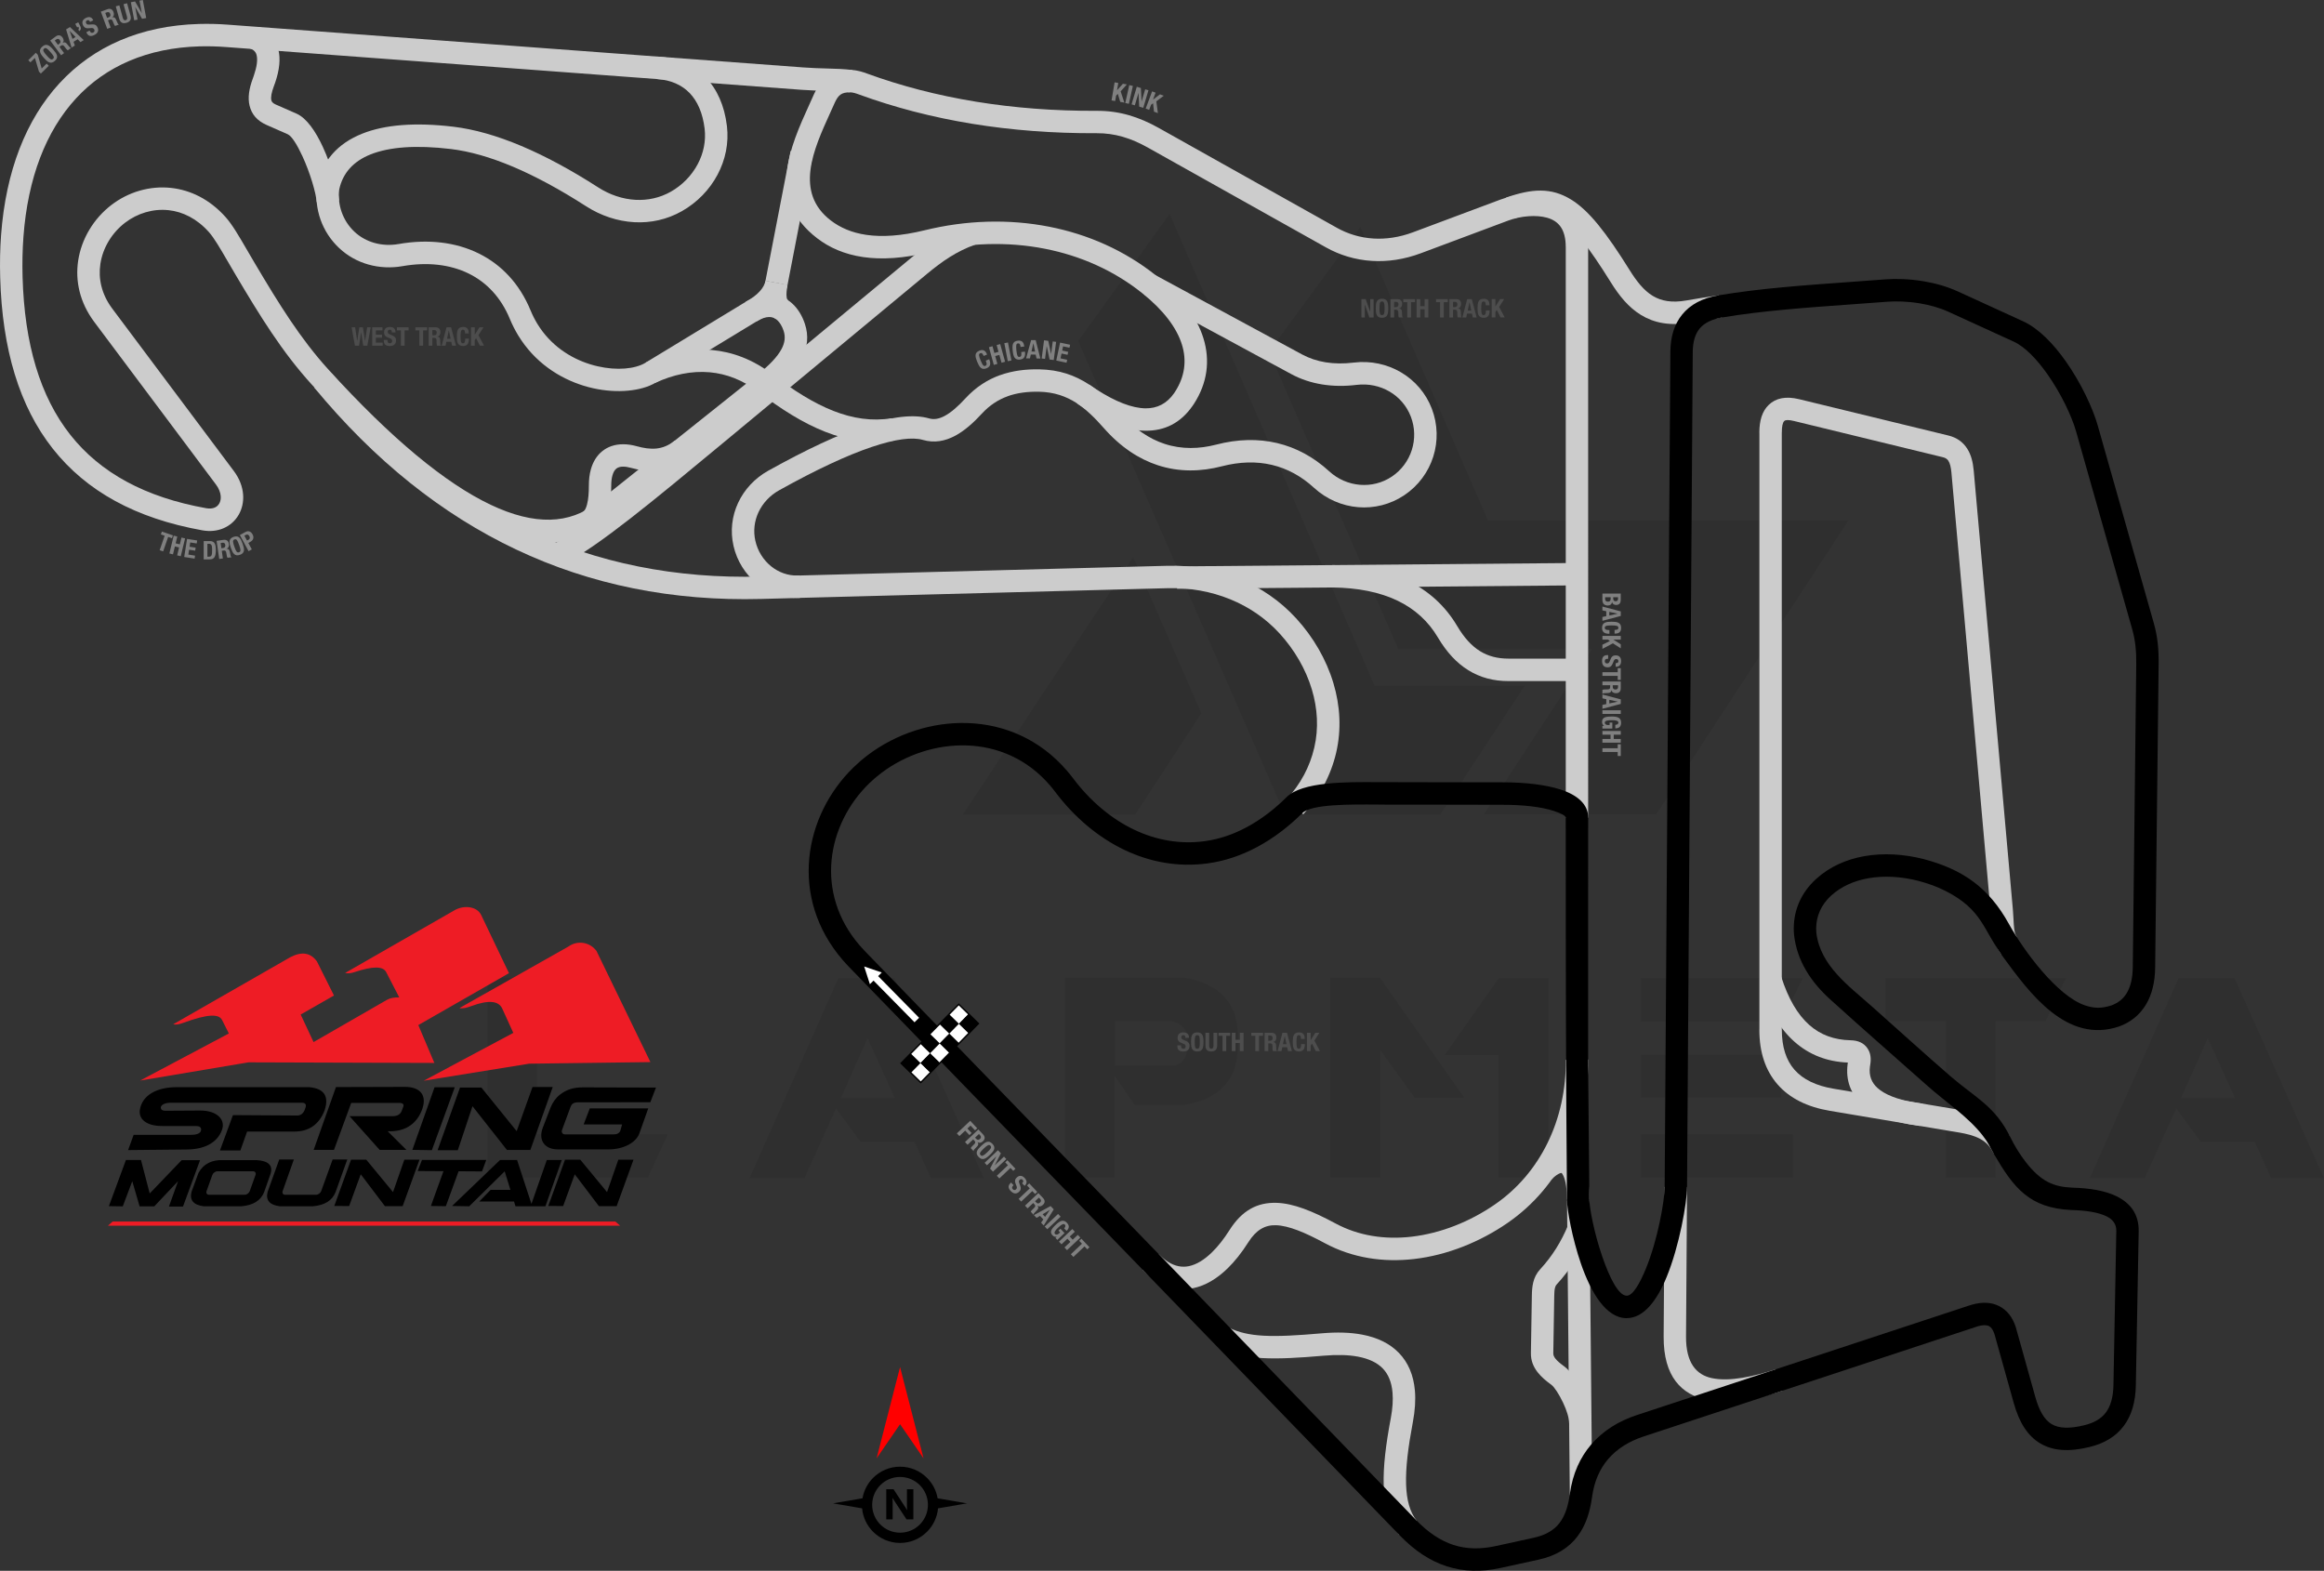 <?xml version="1.0" encoding="UTF-8"?>
<!DOCTYPE svg PUBLIC "-//W3C//DTD SVG 1.1//EN" "http://www.w3.org/Graphics/SVG/1.1/DTD/svg11.dtd">
<!-- Creator: CorelDRAW 2020 (64-Bit) -->
<svg xmlns="http://www.w3.org/2000/svg" xml:space="preserve" width="255.383mm" height="172.616mm" version="1.1" style="shape-rendering:geometricPrecision; text-rendering:geometricPrecision; image-rendering:optimizeQuality; fill-rule:evenodd; clip-rule:evenodd"
viewBox="0 0 15949.75 10780.61"
 xmlns:xlink="http://www.w3.org/1999/xlink"
 xmlns:xodm="http://www.corel.com/coreldraw/odm/2003">
 <rect x="0" y="0" width="15949.75" height="10780.61" fill="#333333" stroke="none"/>
 <defs>
  <style type="text/css">
   <![CDATA[
    .fil6 {fill:black}
    .fil8 {fill:black}
    .fil5 {fill:#EE1C25}
    .fil9 {fill:white}
    .fil1 {fill:black;fill-rule:nonzero}
    .fil3 {fill:#4D4D4D;fill-rule:nonzero}
    .fil4 {fill:gray;fill-rule:nonzero}
    .fil7 {fill:#CCCCCC;fill-rule:nonzero}
    .fil2 {fill:red;fill-rule:nonzero}
    .fil10 {fill:white;fill-rule:nonzero}
    .fil0 {fill:black;fill-opacity:0.071}
   ]]>
  </style>
 </defs>
 <g id="Layer_x0020_1">
  <path class="fil0" d="M3346.26 8082.75l0 -1373.11 340.99 0 0 1075.3 895.71 0 -136.4 297.81 -1100.3 0zm4053.39 -5742.49l1418.57 3250.9 1066.21 0 579.71 -884.33 -1029.83 0 -1407.21 -3239.53 -627.45 872.97zm1936.9 -782.04l875.24 2011.92 2475.69 0 -1320.82 2018.75 -1182.15 0 0 -2.27 741.11 -1132.13 -1329.91 0 -886.61 -2041.48 627.45 -854.78zm-1091.21 3337.28l-454.67 695.65 -1182.14 0 0 -2.27 1168.5 -1766.4 468.31 1073.02zm-1493.6 3189.52l-363.73 0 -111.39 -247.79 -370.56 0 -168.23 -229.61 -215.97 477.4 -377.38 0 609.25 -1373.11 384.2 0 613.81 1373.11zm-611.53 -550.15l-186.41 -409.2 -181.87 409.2 368.28 0zm1511.79 -222.78l413.75 0c59.11,-18.19 88.66,-72.75 86.39,-163.69 0,-75.02 -36.37,-122.77 -113.66,-140.95l-386.47 0 0 304.63zm136.4 272.81l-138.67 -200.06 0 697.91 -341.01 0 0 -1373.11 820.68 0c240.97,43.2 363.73,172.78 366.01,393.29l0 81.85c-2.27,222.78 -122.76,356.91 -361.46,397.84l-345.55 -0.01 0 2.29zm2262 -50.03l-341.01 0 -236.43 -327.35 -0.01 875.23 -343.27 0 0 -1373.11 341 0 579.71 825.23zm236.43 -822.95l341 0 0 1370.83 -343.27 0 0 -841.13 -370.56 0 372.83 -529.7zm2018.74 1073.03l0 297.81 -1043.47 0 0 -297.81 1043.47 0zm-81.83 -545.6l0 293.26 -961.63 0 0 -293.27 961.63 0.01zm150.03 -527.43l-150.03 300.09 -961.63 0 0 -300.09 1111.67 0zm977.55 295.54l-411.48 0 0 -295.54 1238.98 0 -138.67 295.54 -343.28 0 0 1075.29 -343.28 0 0 -1075.29 -2.27 0zm2598.45 1077.57l-363.74 0 -111.39 -247.79 -370.55 0 -168.23 -229.61 -215.97 477.4 -377.37 0 609.25 -1373.11 384.2 0 613.81 1373.11zm-611.53 -550.15l-186.41 -409.2 -181.87 409.2 368.28 0z"/>
  <g id="_1818171968672">
   <g>
    <path class="fil1" d="M6177.14 10066.13c72.15,0 137.54,29.3 184.9,76.64l0.14 0.14c37.34,37.34 63.43,85.91 72.81,140.16l201.74 34.75 -199.03 34.28c-5.76,62.58 -33.54,118.76 -75.52,160.74l-0.14 0c-47.35,47.33 -112.74,76.63 -184.9,76.63 -72.26,0 -137.7,-29.3 -185.04,-76.63 -41.98,-41.98 -69.76,-98.18 -75.51,-160.74l-199.03 -34.28 201.74 -34.75c9.37,-54.25 35.46,-102.82 72.8,-140.16l0 -0.14c47.34,-47.34 112.78,-76.64 185.04,-76.64zm91.26 361.65l-46.98 0 -85.23 -129.9c-4.97,-7.58 -8.47,-13.28 -10.38,-17.13l-0.55 0c0.74,7.29 1.13,18.46 1.13,33.42l0 113.62 -43.99 0 0 -206.72 50.2 0 82.02 125.83c3.73,5.7 7.18,11.32 10.38,16.88l0.59 0c-0.79,-4.77 -1.18,-14.27 -1.18,-28.39l0 -114.31 43.99 0 0 206.72zm44.08 -235.32c-34.6,-34.57 -82.47,-55.95 -135.34,-55.95 -52.83,0 -100.68,21.42 -135.28,56.02 -34.64,34.54 -56.03,82.41 -56.03,135.28 0,52.83 21.43,100.68 56.03,135.28 34.6,34.6 82.45,56.02 135.28,56.02 52.87,0 100.75,-21.38 135.34,-55.95 34.54,-34.67 55.96,-82.51 55.96,-135.34 0,-52.87 -21.38,-100.75 -55.96,-135.35z"/>
    <polygon class="fil2" points="6177.15,9774.58 6016.06,10008.94 6177.15,9382.34 6338.24,10008.94 "/>
   </g>
   <path class="fil3" d="M8080.29 7174.63l0 5.12c0,23.26 11.28,36.66 40.01,36.66 27.5,0 43.71,-11.98 43.71,-38.6 0,-15.33 -4.93,-25.03 -23.97,-33.31l-19.56 -8.46c-10.75,-4.58 -13.05,-9.34 -13.05,-17.1 0,-7.4 3,-14.63 14.45,-14.63 9.69,0 13.75,6.88 13.75,18.68l24.32 0 0 -3.52c0,-24.14 -16.39,-33.84 -38.95,-33.84 -23.97,0 -38.95,12.52 -38.95,37.02 0,20.97 10.4,30.32 32.96,38.07 16.74,5.81 22.56,10.05 22.56,21.5 0,10.57 -7.4,15.51 -15.16,15.51 -13.4,0 -16.74,-7.58 -16.74,-19.39l0 -3.7 -25.38 0zm93.77 -23.61c0,38.25 4.76,65.39 42.83,65.39 38.07,0 42.83,-27.14 42.83,-65.39 0,-38.25 -4.76,-65.4 -42.83,-65.4 -38.07,0 -42.83,27.15 -42.83,65.4zm25.38 0c0,-33.67 2.47,-46.71 17.45,-46.71 14.98,0 17.45,13.04 17.45,46.71 0,33.84 -2.47,46.71 -17.45,46.71 -14.98,0 -17.45,-12.87 -17.45,-46.71zm73.67 -62.93l0 87.78c0,33.66 19.57,40.54 40.19,40.54 20.62,0 40.18,-8.46 40.18,-40.54l0 -87.78 -25.38 0 0 87.78c0,12.52 -2.99,21.86 -14.8,21.86 -11.81,0 -14.81,-9.34 -14.81,-21.86l0 -87.78 -25.38 0zm89.72 0l0 20.8 27.49 0 0 105.05 25.38 0 0 -105.05 27.5 0 0 -20.8 -80.37 0zm91.3 125.85l25.38 0 0 -55.87 29.61 0 0 55.87 25.38 0 0 -125.85 -25.38 0 0 48.12 -29.61 0 0 -48.12 -25.38 0 0 125.85zm133.6 -125.85l0 20.8 27.49 0 0 105.05 25.38 0 0 -105.05 27.5 0 0 -20.8 -80.37 0zm116.68 18.69l11.98 0c11.46,0 17.62,5.81 17.62,17.45 0,13.57 -6.87,18.86 -19.04,18.86l-10.57 0 0 -36.31zm-25.38 107.17l25.38 0 0 -53.23 13.57 0c10.22,0 14.63,6 14.98,15.86l0.71 24.14c0.17,4.94 0.71,9.7 3.17,13.22l27.5 0 0 -1.06c-4.76,-2.47 -5.46,-9.34 -5.65,-22.56 -0.35,-26.61 -2.99,-36.13 -20.27,-38.42l0 -0.36c14.28,-2.99 20.97,-14.28 20.97,-31.02 0,-21.5 -12.69,-32.43 -33.49,-32.43l-46.88 0 0 125.85zm89.18 0l26.44 0 5.82 -26.62 33.49 0 5.81 26.62 26.44 0 -33.31 -125.85 -31.37 0 -33.31 125.85zm48.82 -103.99l0.36 0 12.16 56.58 -24.68 0 12.16 -56.58zm137.13 20.62c0,-18.33 -2.65,-44.95 -38.95,-44.95 -38.07,0 -42.83,27.15 -42.83,65.4 0,38.25 4.76,65.39 42.83,65.39 33.31,0 40.01,-23.44 40.01,-50.59l-25.38 0c0,27.15 -6.7,31.91 -15.86,31.91 -10.93,0 -16.21,-6.88 -16.21,-44.95 0,-35.61 3,-48.47 15.86,-48.47 11.45,0 15.16,7.93 15.16,26.26l25.38 0zm15.51 -42.48l0 125.85 25.38 0 0 -37.37 9.34 -14.28 25.91 51.64 28.55 0 -38.07 -71.92 34.2 -53.94 -27.5 0 -32.08 50.41 -0.36 0 0 -50.41 -25.38 0z"/>
   <path class="fil3" d="M9343.59 2052.89l0 125.85 23.26 0 0 -88.13 0.36 0 31.02 88.13 28.9 0 0 -125.85 -23.26 0 0 86.19 -0.35 0 -30.67 -86.19 -29.26 0zm98.53 62.93c0,38.25 4.76,65.39 42.83,65.39 38.07,0 42.83,-27.14 42.83,-65.39 0,-38.25 -4.76,-65.4 -42.83,-65.4 -38.07,0 -42.83,27.15 -42.83,65.4zm25.38 0c0,-33.67 2.47,-46.71 17.45,-46.71 14.98,0 17.45,13.04 17.45,46.71 0,33.84 -2.47,46.71 -17.45,46.71 -14.98,0 -17.45,-12.87 -17.45,-46.71zm100.64 -44.24l11.98 0c11.46,0 17.62,5.81 17.62,17.45 0,13.57 -6.87,18.86 -19.04,18.86l-10.57 0 0 -36.31zm-25.38 107.17l25.38 0 0 -53.23 13.57 0c10.22,0 14.63,6 14.98,15.86l0.71 24.14c0.17,4.94 0.71,9.7 3.17,13.22l27.5 0 0 -1.06c-4.76,-2.47 -5.46,-9.34 -5.65,-22.56 -0.35,-26.61 -2.99,-36.13 -20.27,-38.42l0 -0.36c14.28,-2.99 20.97,-14.28 20.97,-31.02 0,-21.5 -12.69,-32.43 -33.49,-32.43l-46.88 0 0 125.85zm88.13 -125.85l0 20.8 27.49 0 0 105.05 25.38 0 0 -105.05 27.5 0 0 -20.8 -80.37 0zm91.3 125.85l25.38 0 0 -55.87 29.61 0 0 55.87 25.38 0 0 -125.85 -25.38 0 0 48.12 -29.61 0 0 -48.12 -25.38 0 0 125.85zm133.6 -125.85l0 20.8 27.49 0 0 105.05 25.38 0 0 -105.05 27.5 0 0 -20.8 -80.37 0zm116.68 18.69l11.98 0c11.46,0 17.62,5.81 17.62,17.45 0,13.57 -6.87,18.86 -19.04,18.86l-10.57 0 0 -36.31zm-25.38 107.17l25.38 0 0 -53.23 13.57 0c10.22,0 14.63,6 14.98,15.86l0.71 24.14c0.17,4.94 0.71,9.7 3.17,13.22l27.5 0 0 -1.06c-4.76,-2.47 -5.46,-9.34 -5.65,-22.56 -0.35,-26.61 -2.99,-36.13 -20.27,-38.42l0 -0.36c14.28,-2.99 20.97,-14.28 20.97,-31.02 0,-21.5 -12.69,-32.43 -33.49,-32.43l-46.88 0 0 125.85zm89.18 0l26.44 0 5.82 -26.62 33.49 0 5.81 26.62 26.44 0 -33.31 -125.85 -31.37 0 -33.31 125.85zm48.82 -103.99l0.36 0 12.16 56.58 -24.68 0 12.16 -56.58zm137.13 20.62c0,-18.33 -2.65,-44.95 -38.95,-44.95 -38.07,0 -42.83,27.15 -42.83,65.4 0,38.25 4.76,65.39 42.83,65.39 33.31,0 40.01,-23.44 40.01,-50.59l-25.38 0c0,27.15 -6.7,31.91 -15.86,31.91 -10.93,0 -16.21,-6.88 -16.21,-44.95 0,-35.61 3,-48.47 15.86,-48.47 11.45,0 15.16,7.93 15.16,26.26l25.38 0zm15.51 -42.48l0 125.85 25.38 0 0 -37.37 9.34 -14.28 25.91 51.64 28.55 0 -38.07 -71.92 34.2 -53.94 -27.5 0 -32.08 50.41 -0.36 0 0 -50.41 -25.38 0z"/>
   <path class="fil3" d="M2435.87 2372.3l28.37 0 14.1 -91.3 0.36 0 14.1 91.3 28.38 0 22.91 -125.85 -24.33 0 -13.92 93.07 -0.36 0 -14.8 -93.07 -24.33 0 -14.81 93.07 -0.35 0 -13.93 -93.07 -24.32 0 22.91 125.85zm118.44 -125.85l0 125.85 72.09 0 0 -20.8 -46.71 0 0 -33.84 42.3 0 0 -20.8 -42.3 0 0 -29.61 44.95 0 0 -20.8 -70.33 0zm79.85 86.54l0 5.12c0,23.26 11.28,36.66 40.01,36.66 27.5,0 43.71,-11.98 43.71,-38.6 0,-15.33 -4.93,-25.03 -23.97,-33.31l-19.56 -8.46c-10.75,-4.58 -13.05,-9.34 -13.05,-17.1 0,-7.4 3,-14.63 14.45,-14.63 9.69,0 13.75,6.88 13.75,18.68l24.32 0 0 -3.52c0,-24.14 -16.39,-33.84 -38.95,-33.84 -23.97,0 -38.95,12.52 -38.95,37.02 0,20.97 10.4,30.32 32.96,38.07 16.74,5.81 22.56,10.05 22.56,21.5 0,10.57 -7.4,15.51 -15.16,15.51 -13.4,0 -16.74,-7.58 -16.74,-19.39l0 -3.7 -25.38 0zm89.72 -86.54l0 20.8 27.49 0 0 105.05 25.38 0 0 -105.05 27.5 0 0 -20.8 -80.37 0zm126.91 0l0 20.8 27.49 0 0 105.05 25.38 0 0 -105.05 27.5 0 0 -20.8 -80.37 0zm116.68 18.69l11.98 0c11.46,0 17.62,5.81 17.62,17.45 0,13.57 -6.87,18.86 -19.04,18.86l-10.57 0 0 -36.31zm-25.38 107.17l25.38 0 0 -53.23 13.57 0c10.22,0 14.63,6 14.98,15.86l0.71 24.14c0.17,4.94 0.71,9.7 3.17,13.22l27.5 0 0 -1.06c-4.76,-2.47 -5.46,-9.34 -5.65,-22.56 -0.35,-26.61 -2.99,-36.13 -20.27,-38.42l0 -0.36c14.28,-2.99 20.97,-14.28 20.97,-31.02 0,-21.5 -12.69,-32.43 -33.49,-32.43l-46.88 0 0 125.85zm89.18 0l26.44 0 5.82 -26.62 33.49 0 5.81 26.62 26.44 0 -33.31 -125.85 -31.37 0 -33.31 125.85zm48.82 -103.99l0.36 0 12.16 56.58 -24.68 0 12.16 -56.58zm137.13 20.62c0,-18.33 -2.65,-44.95 -38.95,-44.95 -38.07,0 -42.83,27.15 -42.83,65.4 0,38.25 4.76,65.39 42.83,65.39 33.31,0 40.01,-23.44 40.01,-50.59l-25.38 0c0,27.15 -6.7,31.91 -15.86,31.91 -10.93,0 -16.21,-6.88 -16.21,-44.95 0,-35.61 3,-48.47 15.86,-48.47 11.45,0 15.16,7.93 15.16,26.26l25.38 0zm15.51 -42.48l0 125.85 25.38 0 0 -37.37 9.34 -14.28 25.91 51.64 28.55 0 -38.07 -71.92 34.2 -53.94 -27.5 0 -32.08 50.41 -0.36 0 0 -50.41 -25.38 0z"/>
   <path class="fil4" d="M1110.94 3648.06l-6.81 19.65 25.98 9.01 -34.4 99.26 23.98 8.31 34.4 -99.25 25.98 9.01 6.81 -19.66 -75.94 -26.32zm51.5 150.5l24.66 5.99 13.18 -54.3 28.77 6.98 -13.18 54.3 24.66 5.99 29.69 -122.3 -24.67 -5.98 -11.35 46.76 -28.78 -6.98 11.35 -46.77 -24.66 -5.98 -29.69 122.3zm121.37 -100.13l-19.6 124.32 71.21 11.22 3.24 -20.54 -46.14 -7.28 5.27 -33.43 41.78 6.59 3.24 -20.54 -41.79 -6.59 4.62 -29.25 44.4 7 3.24 -20.55 -69.47 -10.95zm114.27 140.83l40.01 -0.02c33.66,-0.01 43.17,-20.11 43.15,-64.7 -0.02,-37.02 -6.38,-61.17 -41.63,-61.15l-41.59 0.02 0.06 125.85zm25.33 -107.18l10.75 -0.01c19.39,-0.01 21.68,14.62 21.7,43.17 0.02,34.19 -3.5,45.3 -21.12,45.3l-11.28 0.01 -0.04 -88.48zm90.96 -5.31l11.86 -1.72c11.34,-1.64 18.27,3.24 19.94,14.75 1.94,13.43 -4.1,19.65 -16.14,21.39l-10.47 1.51 -5.18 -35.94zm-9.81 109.69l25.12 -3.62 -7.61 -52.69 13.43 -1.94c10.12,-1.46 15.35,3.85 17.1,13.57l4.15 23.8c0.88,4.87 2.09,9.5 5.03,12.63l27.22 -3.93 -0.15 -1.04c-5.06,-1.76 -6.75,-8.47 -8.81,-21.53 -4.15,-26.29 -8.13,-35.33 -25.55,-35.13l-0.05 -0.35c13.7,-5 18.72,-17.13 16.33,-33.7 -3.07,-21.28 -17.2,-30.29 -37.78,-27.32l-46.4 6.7 17.99 124.56zm79.92 -76c12.66,36.09 26.14,60.12 62.06,47.53 35.93,-12.6 31.43,-39.79 18.77,-75.88 -12.66,-36.09 -26.14,-60.14 -62.06,-47.53 -35.93,12.6 -31.43,39.8 -18.77,75.89zm23.95 -8.4c-11.14,-31.77 -13.13,-44.89 1.01,-49.86 14.14,-4.96 20.78,6.53 31.93,38.3 11.2,31.93 13.13,44.89 -1.01,49.85 -14.13,4.96 -20.72,-6.37 -31.93,-38.3zm97.56 30.68l22.31 -12.1 -23.94 -44.16 11.93 -6.47c21.07,-11.43 29.55,-29.46 17.11,-52.39 -8.99,-16.58 -25.74,-28.96 -48.36,-16.69l-39.05 21.17 59.99 110.63zm-28.77 -106.3l9.3 -5.04c11.15,-6.05 18.85,-2.2 24.74,8.64 6.13,11.32 2.95,19.86 -5.89,24.65l-9.91 5.38 -18.24 -33.63z"/>
   <path class="fil4" d="M6567.03 7778.59l17.41 18.46 39.75 -37.49 29.02 30.77 15.13 -14.27 -29.03 -30.77 21.54 -20.32 30.84 32.7 15.14 -14.28 -48.26 -51.16 -91.55 86.35zm151.37 4.3l8.22 8.72c7.86,8.34 7.86,16.81 -0.6,24.79 -9.87,9.31 -18.44,7.94 -26.78,-0.91l-7.26 -7.69 26.42 -24.91zm-95.38 55.07l17.42 18.46 38.72 -36.52 9.31 9.87c7.01,7.44 5.68,14.76 -1.26,21.78l-17.08 17.08c-3.47,3.52 -6.57,7.17 -7.44,11.38l18.87 20 0.77 -0.72c-1.47,-5.15 3.05,-10.39 12.54,-19.59 19.12,-18.51 24.23,-26.97 14.05,-41.11l0.26 -0.24c11.97,8.33 24.78,5.46 36.96,-6.03 15.64,-14.75 14.88,-31.48 0.62,-46.62l-32.17 -34.11 -91.56 86.35zm111.2 26.2c-27.82,26.24 -44.31,48.33 -18.18,76.02 26.12,27.7 49.13,12.54 76.96,-13.7 27.82,-26.24 44.31,-48.33 18.19,-76.03 -26.12,-27.7 -49.13,-12.53 -76.96,13.71zm17.42 18.46c24.49,-23.1 35.67,-30.25 45.95,-19.35 10.28,10.9 2.49,21.64 -22.01,44.74 -24.62,23.22 -35.67,30.25 -45.95,19.35 -10.28,-10.9 -2.61,-21.53 22.01,-44.74zm97.42 11.57l-91.56 86.35 15.96 16.93 64.12 -60.47 0.24 0.26 -42.83 83.04 19.83 21.02 91.56 -86.35 -15.96 -16.92 -62.7 59.14 -0.24 -0.26 41.66 -81.45 -20.07 -21.28zm64.82 68.73l-15.13 14.27 18.86 20 -76.42 72.08 17.41 18.46 76.42 -72.07 18.87 20 15.13 -14.27 -55.14 -58.47zm25.33 152.98l-3.72 3.51c-16.93,15.96 -18.93,33.36 0.78,54.26 18.87,20 38.71,23.58 58.07,5.31 11.15,-10.52 14.82,-20.76 7.79,-40.29l-7.26 -20.04c-4.05,-10.97 -2.15,-15.9 3.48,-21.22 5.38,-5.08 12.7,-7.86 20.56,0.47 6.65,7.05 4.43,14.72 -4.15,22.82l16.68 17.69 2.57 -2.42c17.56,-16.57 13.37,-35.14 -2.11,-51.56 -16.44,-17.44 -35.83,-19.75 -53.65,-2.94 -15.26,14.39 -14.91,28.37 -5.08,50.1 7.26,16.17 8.17,23.31 -0.17,31.16 -7.69,7.26 -16.36,5.26 -21.68,-0.38 -9.19,-9.75 -5.97,-17.38 2.62,-25.49l2.69 -2.54 -17.41 -18.46zm124.51 5.88l-15.13 14.28 18.87 20 -76.43 72.08 17.42 18.46 76.42 -72.07 18.87 20 15.13 -14.28 -55.15 -58.47zm66.47 97.71l8.22 8.72c7.86,8.34 7.86,16.81 -0.6,24.79 -9.87,9.31 -18.44,7.94 -26.78,-0.91l-7.26 -7.69 26.42 -24.91zm-95.38 55.07l17.42 18.46 38.72 -36.52 9.31 9.87c7.01,7.44 5.68,14.76 -1.26,21.78l-17.08 17.08c-3.47,3.52 -6.57,7.17 -7.44,11.38l18.87 20 0.77 -0.72c-1.47,-5.15 3.05,-10.39 12.54,-19.59 19.12,-18.52 24.23,-26.97 14.05,-41.11l0.26 -0.24c11.97,8.33 24.78,5.46 36.96,-6.03 15.64,-14.76 14.88,-31.49 0.62,-46.62l-32.17 -34.11 -91.56 86.35zm61.19 64.88l18.14 19.24 23.36 -14.03 22.98 24.36 -15.38 22.5 18.14 19.23 68.7 -110.58 -21.52 -22.83 -114.42 62.12zm109.15 -35.84l0.24 0.26 -32.81 47.67 -16.93 -17.96 49.5 -29.97zm-17.6 132.9l91.55 -86.35 -17.41 -18.46 -91.56 86.35 17.42 18.46zm132.4 11.29c18.52,-17.47 21.17,-35.47 2.07,-55.73 -22.25,-23.6 -44.77,-15.91 -75.44,13.01 -31.78,29.97 -44.49,50.44 -23.08,73.14 8.09,8.59 17.1,11.97 28.4,9.56l0.24 0.26 -8.46 7.98 12.82 13.59 49.5 -46.68 -28.18 -29.88 -13.6 12.82 11.49 12.18 -9.39 8.85c-9.96,9.39 -21.37,6.84 -25.49,2.47 -10.04,-10.64 1.97,-25.83 24.06,-46.67 22.75,-21.45 35.32,-26.52 43.78,-17.55 7.01,7.44 1.37,18.57 -5.41,24.96l16.69 17.69zm-52.22 73.72l17.41 18.47 40.65 -38.33 20.32 21.54 -40.65 38.33 17.42 18.46 91.55 -86.35 -17.41 -18.46 -35.01 33.01 -20.32 -21.54 35.01 -33.01 -17.42 -18.47 -91.55 86.35zm154.2 -19.93l-15.13 14.28 18.86 20 -76.42 72.08 17.41 18.46 76.42 -72.07 18.87 20 15.14 -14.28 -55.15 -58.47z"/>
   <path class="fil4" d="M10997.43 4073.63l0 42.83c0,29.61 17.1,39.31 36.84,39.31 16.74,0 27.32,-8.99 29.26,-22.91l0.36 0c3.52,12.51 13.92,19.04 27.49,19.04 24.15,0 31.91,-14.98 31.91,-35.78l0 -42.48 -125.85 0zm107.17 25.38l0 9.17c0,12.51 -4.41,18.33 -16.39,18.33 -11.81,0 -16.57,-6.35 -16.57,-20.27l0 -7.23 32.96 0zm-50.59 0l0 10.93c0,11.1 -4.23,19.39 -18.85,19.39 -14.63,0 -19.04,-8.28 -19.04,-20.44l0 -9.87 37.89 0zm-56.58 63.8l0 26.44 26.62 5.82 0 33.49 -26.62 5.81 0 26.44 125.85 -33.31 0 -31.37 -125.85 -33.31zm103.99 48.82l0 0.36 -56.58 12.16 0 -24.68 56.58 12.16zm-20.62 137.13c18.33,0 44.95,-2.65 44.95,-38.95 0,-38.07 -27.15,-42.83 -65.4,-42.83 -38.25,0 -65.39,4.76 -65.39,42.83 0,33.31 23.44,40.01 50.59,40.01l0 -25.38c-27.15,0 -31.91,-6.7 -31.91,-15.86 0,-10.93 6.88,-16.21 44.95,-16.21 35.61,0 48.47,3 48.47,15.86 0,11.45 -7.93,15.16 -26.26,15.16l0 25.38zm42.48 15.51l-125.85 0 0 25.38 37.37 0 14.28 9.34 -51.64 25.91 0 28.55 71.92 -38.07 53.94 34.2 0 -27.5 -50.41 -32.08 0 -0.36 50.41 0 0 -25.38zm-86.54 132.02l-5.12 0c-23.26,0 -36.66,11.28 -36.66,40.01 0,27.5 11.98,43.71 38.6,43.71 15.33,0 25.03,-4.93 33.31,-23.97l8.46 -19.56c4.58,-10.75 9.34,-13.05 17.1,-13.05 7.4,0 14.63,3 14.63,14.45 0,9.69 -6.88,13.75 -18.68,13.75l0 24.32 3.52 0c24.14,0 33.84,-16.39 33.84,-38.95 0,-23.97 -12.52,-38.95 -37.02,-38.95 -20.97,0 -30.32,10.4 -38.07,32.96 -5.81,16.74 -10.05,22.56 -21.5,22.56 -10.57,0 -15.51,-7.4 -15.51,-15.16 0,-13.4 7.58,-16.74 19.39,-16.74l3.7 0 0 -25.38zm86.54 89.72l-20.8 0 0 27.49 -105.05 0 0 25.38 105.05 0 0 27.5 20.8 0 0 -80.37zm-18.69 116.68l0 11.98c0,11.46 -5.81,17.62 -17.45,17.62 -13.57,0 -18.86,-6.87 -18.86,-19.04l0 -10.57 36.31 0zm-107.17 -25.38l0 25.38 53.23 0 0 13.57c0,10.22 -6,14.63 -15.86,14.98l-24.14 0.71c-4.94,0.17 -9.7,0.71 -13.22,3.17l0 27.5 1.06 0c2.47,-4.76 9.34,-5.46 22.56,-5.65 26.61,-0.35 36.13,-2.99 38.42,-20.27l0.36 0c2.99,14.28 14.28,20.97 31.02,20.97 21.5,0 32.43,-12.69 32.43,-33.49l0 -46.88 -125.85 0zm0 89.18l0 26.44 26.62 5.82 0 33.49 -26.62 5.81 0 26.44 125.85 -33.31 0 -31.37 -125.85 -33.31zm103.99 48.82l0 0.36 -56.58 12.16 0 -24.68 56.58 12.16zm-103.99 84.61l125.85 0 0 -25.38 -125.85 0 0 25.38zm88.57 99.05c25.47,0 39.75,-11.28 39.75,-39.13 0,-32.43 -21.65,-42.3 -63.81,-42.3 -43.68,0 -66.98,6.16 -66.98,37.37 0,11.8 4.23,20.44 14.1,26.44l0 0.35 -11.64 0 0 18.69 68.04 0 0 -41.07 -18.69 0 0 16.74 -12.9 0c-13.69,0 -20.24,-9.69 -20.24,-15.69 0,-14.63 19.15,-17.44 49.53,-17.44 31.26,0 43.89,4.93 43.89,17.27 0,10.22 -11.75,14.45 -21.06,14.45l0 24.33zm-88.57 17.8l0 25.38 55.87 0 0 29.61 -55.87 0 0 25.38 125.85 0 0 -25.38 -48.12 0 0 -29.61 48.12 0 0 -25.38 -125.85 0zm125.85 91.3l-20.8 0 0 27.49 -105.05 0 0 25.38 105.05 0 0 27.5 20.8 0 0 -80.37z"/>
   <path class="fil4" d="M7649.67 565.11l-21.13 124.07 25.02 4.27 6.28 -36.84 11.61 -12.51 16.86 55.26 28.15 4.8 -25.45 -77.29 42.77 -47.43 -27.11 -4.62 -40.09 44.31 -0.35 -0.06 8.47 -49.69 -25.03 -4.27zm97.84 147.39l27.49 -122.82 -24.77 -5.54 -27.49 122.81 24.77 5.55zm54.33 -116.87l-35.8 120.65 22.3 6.62 25.07 -84.49 0.34 0.1 4.67 93.31 27.71 8.23 35.81 -120.65 -22.3 -6.62 -24.53 82.63 -0.33 -0.1 -4.88 -91.36 -28.05 -8.33zm105.1 31.58l-43.92 117.94 23.79 8.86 13.04 -35.01 13.73 -10.12 6.26 57.44 26.76 9.96 -10.59 -80.68 50.87 -38.61 -25.77 -9.6 -47.65 36.05 -0.33 -0.12 17.59 -47.25 -23.78 -8.86z"/>
   <path class="fil4" d="M280.36 504.99l54.35 -53.58 -14.6 -14.81 -34.01 33.53 -26.74 -94.17 -13.49 -13.68 -51.6 50.86 14.61 14.81 30.75 -30.32 27.74 94.18 12.99 13.18zm20.68 -107.64c25.26,28.72 46.76,45.96 75.34,20.82 28.59,-25.14 14.24,-48.67 -11.02,-77.39 -25.26,-28.72 -46.76,-45.96 -75.35,-20.82 -28.59,25.14 -14.23,48.68 11.03,77.39zm19.06 -16.76c-22.24,-25.28 -29,-36.7 -17.75,-46.6 11.25,-9.89 21.72,-1.73 43.96,23.55 22.35,25.41 28.99,36.7 17.74,46.6 -11.25,9.89 -21.6,1.86 -43.95,-23.55zm55.94 -102.34l9.64 -7.13c9.22,-6.81 17.63,-5.8 24.55,3.55 8.06,10.91 5.68,19.25 -4.1,26.48l-8.5 6.29 -21.59 -29.2zm43.31 101.26l20.4 -15.09 -31.65 -42.8 10.92 -8.07c8.22,-6.08 15.33,-3.88 21.48,3.85l14.92 19c3.08,3.87 6.33,7.38 10.41,8.74l22.12 -16.35 -0.63 -0.85c-5.3,0.85 -9.95,-4.26 -17.96,-14.78 -16.1,-21.19 -23.88,-27.27 -39.13,-18.85l-0.21 -0.29c9.7,-10.89 8.38,-23.94 -1.58,-37.41 -12.78,-17.29 -29.48,-18.54 -46.21,-6.17l-37.7 27.87 74.82 101.19zm71.82 -52.97l22.51 -13.86 -9 -25.72 28.51 -17.56 18.91 19.61 22.51 -13.86 -94.36 -89.68 -26.71 16.45 37.63 124.63zm-12.97 -114.15l0.3 -0.19 40.03 41.79 -21.01 12.94 -19.32 -54.55zm58.66 -59.38l-20.47 11.07 13.08 24.19 8.07 -4.36 1.34 2.49c3.1,5.73 3.48,12.74 -1.44,16.6l5.87 10.86c15.75,-10.52 13.35,-24.25 4.46,-40.69l-10.9 -20.15zm55.39 68.25l2.3 4.57c10.49,20.77 26.59,27.64 52.24,14.69 24.54,-12.39 33.62,-30.4 21.62,-54.16 -6.91,-13.68 -15.69,-20.12 -36.41,-18.92l-21.28 1.26c-11.67,0.76 -15.86,-2.46 -19.35,-9.39 -3.34,-6.61 -3.92,-14.41 6.31,-19.57 8.65,-4.37 15.38,-0.06 20.69,10.48l21.71 -10.96 -1.59 -3.15c-10.88,-21.55 -29.88,-22.82 -50.03,-12.65 -21.4,10.8 -29.13,28.73 -18.09,50.6 9.46,18.72 22.95,22.38 46.58,19.13 17.57,-2.35 24.67,-1.2 29.83,9.02 4.77,9.44 0.39,17.19 -6.54,20.68 -11.95,6.03 -18.36,0.77 -23.68,-9.77l-1.67 -3.3 -22.65 11.44zm130.09 -132.52l11.24 -4.17c10.75,-3.98 18.55,-0.67 22.6,10.24 4.72,12.72 0.11,20.07 -11.3,24.3l-9.91 3.67 -12.62 -34.04zm13.45 109.31l23.8 -8.82 -18.5 -49.91 12.72 -4.72c9.59,-3.55 15.81,0.54 19.56,9.67l9.06 22.4c1.88,4.57 4.03,8.85 7.57,11.29l25.79 -9.56 -0.37 -0.99c-5.32,-0.66 -8.38,-6.86 -13.14,-19.2 -9.57,-24.83 -15.36,-32.84 -32.35,-28.99l-0.12 -0.33c12.35,-7.77 14.7,-20.68 8.88,-36.38 -7.47,-20.16 -23.17,-26 -42.67,-18.77l-43.96 16.29 43.74 118.01zm58.84 -154.44l23.43 84.59c8.99,32.45 29.68,33.85 49.55,28.35 19.87,-5.51 36.47,-18.88 27.9,-49.79l-23.43 -84.59 -24.46 6.77 23.43 84.59c3.34,12.07 2.95,21.87 -8.43,25.02 -11.39,3.15 -16.76,-5.05 -20.1,-17.11l-23.43 -84.6 -24.46 6.78zm103.39 -28.24l23.16 123.7 22.86 -4.28 -16.21 -86.62 0.35 -0.07 46.71 80.92 28.41 -5.32 -23.16 -123.7 -22.87 4.28 15.86 84.73 -0.34 0.06 -46.01 -79.08 -28.76 5.38z"/>
   <path class="fil4" d="M6774.49 2433.3c-6.98,-16.95 -19.55,-40.56 -53.13,-26.74 -35.21,14.5 -29.27,41.41 -14.71,76.78 14.56,35.37 29.29,58.66 64.5,44.17 30.8,-12.68 28.07,-36.9 17.74,-62.01l-23.47 9.66c10.34,25.11 5.96,32.05 -2.52,35.54 -10.11,4.16 -17.61,-0.19 -32.1,-35.39 -13.55,-32.93 -15.68,-45.96 -3.78,-50.86 10.59,-4.37 17.04,1.56 24.01,18.51l23.47 -9.66zm46.13 70.97l24.46 -6.76 -14.89 -53.85 28.54 -7.89 14.89 53.85 24.46 -6.76 -33.54 -121.31 -24.46 6.76 12.82 46.38 -28.54 7.89 -12.83 -46.38 -24.46 6.76 33.54 121.3zm120.84 -30.17l-23.73 -123.59 -24.93 4.78 23.73 123.6 24.93 -4.79zm87.95 -95.8c-2.01,-18.22 -7.56,-44.39 -43.65,-40.41 -37.84,4.18 -39.6,31.68 -35.4,69.7 4.2,38.02 11.9,64.48 49.74,60.3 33.11,-3.65 37.2,-27.69 34.22,-54.67l-25.23 2.79c2.98,26.99 -3.15,32.45 -12.27,33.46 -10.86,1.2 -16.87,-5.06 -21.05,-42.9 -3.9,-35.39 -2.34,-48.51 10.45,-49.92 11.39,-1.26 15.93,6.22 17.94,24.44l25.23 -2.79zm12.69 81.29l26.44 0.26 6.08 -26.56 33.49 0.32 5.55 26.67 26.44 0.26 -32.09 -126.17 -31.37 -0.3 -34.53 125.52zm49.83 -103.51l0.36 0 11.61 56.7 -24.68 -0.24 12.71 -56.45zm73.43 -20.65l-16.31 124.79 23.07 3.02 11.42 -87.39 0.36 0.04 19.34 91.41 28.66 3.74 16.31 -124.79 -23.07 -3.01 -11.17 85.46 -0.35 -0.04 -19.24 -89.44 -29.01 -3.79zm110.16 15.93l-26.31 123.07 70.5 15.08 4.35 -20.34 -45.68 -9.77 7.08 -33.09 41.37 8.84 4.35 -20.34 -41.36 -8.84 6.19 -28.95 43.96 9.39 4.35 -20.34 -68.77 -14.71z"/>
   <g>
    <path class="fil5" d="M1570.63 7092.84l-609.02 323.28 743.87 -125.11 1275.6 4.08 -110.16 -259.74 622.16 -356.3 -190.34 -398.45c-30.13,-63.1 -121.58,-68.76 -182.23,-33.99l-752.02 431.09c17.42,4.23 38.48,2.66 62.93,-5.45 130.75,-43.36 197.79,-41.16 218.95,-0.32l89.76 173.39c-32.92,-0.73 -61.44,3.54 -83.63,16.31l-504.51 290.36 -88.39 -189.02 228.47 -130.55 -116.96 -233.9c-43.57,-60.62 -104.76,-70.14 -183.6,-28.57l-802.34 459.65c17.57,5.1 39.11,0.99 65.96,-8.82 172.34,-62.99 247.16,-63.59 269.27,-19.72l46.23 91.8zm1952.19 -4.06l-614.68 328.42 723.47 -116.95 832.27 -10.88 -369.9 -762.23c-21.45,-29.8 -53.91,-49.81 -90.17,-55.55 -36.27,-5.75 -73.32,3.24 -102.94,24.94l-747.95 422.26c23.25,4.69 49.38,-1.94 80.92,-13.59 121.16,-44.8 189.01,-36.17 213.51,17.67l75.46 165.91z"/>
    <path class="fil6" d="M1283.93 7889.19l-404.76 4.01 38.07 -104.72 394.38 0c43.96,0 68.79,-12.75 68.67,-36.04 -0.08,-16.59 -13.15,-24.48 -33.31,-24.48l-235.27 0c-109.14,0 -162.39,-48.95 -151.63,-112.87 16.59,-98.52 115.7,-153.66 252.28,-153.66l909.8 0c102.59,9.13 137.72,62.39 105.4,159.77 -38.14,96.65 -107.27,144.92 -207.39,144.84l-324.34 0 -46.23 129.87 -140.08 0 89.08 -242.75 429.74 2.72c33.53,3.29 55.52,-12.57 65.96,-47.59 11.1,-26.72 3.16,-40.09 -23.8,-40.12l-897.54 0c-50.23,0 -71.85,20.37 -69.37,36.04 2.02,12.7 11.9,19.15 31.96,19.04l237.31 -1.37c116.3,-0.66 176.07,61.42 150.95,131.92 -33.23,93.23 -127.13,134.29 -239.87,135.39zm2479.01 387.52l114.91 -317.54 104.72 0 183.58 222.35 77.52 -222.35 104.04 0 -115.59 318.9 -121.72 0 -165.92 -218.95 -79.55 218.27 -101.99 -0.68zm-473.92 -30.4l78.19 -80.24 135.82 0 -39.26 -127.14 -243.43 240.02 -117.63 -2.04 329.1 -315.5 116.96 0 98.59 301.22 105.4 -301.22 102.68 0 -112.2 317.54 -205.35 0 -10.07 -32.63 -238.79 -0.01zm-331.83 30.6l86.36 -238.94 -176.79 -1.09 29.23 -76.15 441.3 0 -29.23 78.87 -160.74 -1 -87.44 239.66 -102.67 -1.36zm-662.95 -0.19l114.91 -317.54 104.72 0 183.59 222.35 77.51 -222.35 104.04 0 -115.6 318.9 -121.72 0 -165.92 -218.95 -79.55 218.27 -101.99 -0.68zm-374.66 2.04c-69.63,-9.09 -97.29,-41.96 -82.96,-98.6l79.8 -222.35 100.37 0 -76.74 216.36c-5.01,14.13 2.39,25.71 16.53,25.71l213.06 0c14.14,0 29.77,-11.59 34.88,-25.71l78.32 -216.36 100.58 0 -80.33 223.71c-22.96,57.92 -74.87,90.33 -155.72,97.24l-227.79 0zm-522.21 0c-69.63,-9.09 -97.29,-41.96 -82.96,-98.6l47.6 -129.87c34.45,-62.55 92.25,-92.01 173.4,-88.39l223.71 0c81.6,4.48 114.46,35.08 98.6,91.79l-44.88 127.84c-22.96,57.92 -74.86,90.33 -155.71,97.24l-259.75 0zm37 -78.88l245.01 0c14.15,0 29.84,-11.56 34.89,-25.71l39.2 -109.74c5.05,-14.15 -2.38,-25.71 -16.53,-25.71l-245.01 0c-14.14,0 -29.83,11.56 -34.89,25.71l-39.2 109.74c-5.05,14.15 2.39,25.71 16.53,25.71zm-687.04 78.19l116.95 -316.87 103.36 0 59.83 229.83 218.95 -228.46 126.47 0 -116.95 318.23 -96.55 0 62.56 -174.07 -163.19 172.7 -100.64 0 -50.31 -172.7 -65.28 172.7 -95.19 -1.36zm3715.95 -713.29l38.75 -100.63 -500.45 -1.37c-62.52,-0.17 -112.24,13.6 -159.1,50.33 -26.9,21.07 -50.26,53.02 -63.92,88.39l-53.04 137.36c-32.94,85.31 11.38,149.59 103.36,149.59l346.78 0c105.39,0 190.22,-47.12 212.82,-110.84l60.52 -170.66 -401.18 0 -42.16 110.15 263.82 0 -10.88 39.44c-5.99,21.71 -26.32,29.23 -48.96,29.23l-324.34 0c-8.65,0 -17.28,0.41 -23.33,-5.78 -6.05,-6.18 -8.23,-15.33 -5.23,-23.45l58.48 -158.44c8.42,-22.82 22.46,-32.59 51.67,-32.64l496.39 -0.68zm-1459.91 329.12l153.68 -429.74 146.87 0 242.06 299.19 108.8 -303.27 138.71 0 -153.67 432.46 -160.48 0 -236.62 -300.54 -100.63 301.9 -138.72 0zm-173.37 -2.06l152.32 -429.74 138.71 0 -157.07 431.78 -133.96 -2.04zm-537.83 0l-139.4 0 152.98 -431.08 471.89 -1.36c114.29,-0.33 156.05,64.95 116.28,163.19 -39.76,98.24 -120.96,145.82 -233.23,141.43l128.51 127.83 -183.59 0 -206.71 -231.19 295.11 0c31.28,0 53.09,-10.78 63.23,-37.4l10.88 -28.56c5.98,-15.71 -4.52,-25.16 -27.2,-25.16l-330.47 0 -118.29 322.3z"/>
    <path class="fil5" d="M4255.96 8412.25c-1171.81,0 -2343.6,0 -3515.4,0l32.64 -28.56c1150.05,0 2300.08,0 3450.13,0l32.64 28.56z"/>
   </g>
  </g>
  <path class="fil7" d="M5830 633.34c-46.8,-6.58 -101.08,-8.07 -161.97,-9.74 -52.48,-1.43 -109.47,-3 -166.23,-7.21l-988.99 -73.5 10.84 -153.63 988.99 73.5c60.62,4.5 112.16,5.92 159.61,7.21 66.31,1.81 125.41,3.43 178.83,10.95l-21.08 152.41z"/>
  <path class="fil7" d="M11817.2 2179.16c-41.87,5.86 -78.84,11.32 -110.39,16.3 -35.79,5.66 -71.07,11.59 -105.72,17.8 -141.55,25.39 -249.6,2.77 -338.72,-51.46 -85.97,-52.31 -149.72,-131.89 -207.67,-224.83 -149.4,-239.58 -254.06,-376.17 -353.67,-436.91 -87.59,-53.41 -180.62,-45.29 -313.58,0.66l-50 -145.19c178.33,-61.64 308.27,-69.39 443.71,13.2 123.43,75.26 241.94,226.59 404.27,486.91 46.65,74.81 95.85,137.58 157.07,174.83 58.05,35.32 131.46,49.51 231.49,31.57 35.58,-6.38 72.07,-12.51 109.33,-18.4 41.53,-6.56 79.02,-12.17 112.8,-16.9l21.08 152.41z"/>
  <path class="fil7" d="M2275.17 2561.7c398.84,482.92 843.38,838.96 1332.44,1070.43 491.94,232.84 1030.05,340.34 1613.11,324.91l266.57 -7.06 3.61 153.63 -266.57 7.06c-607.42,16.08 -1168.63,-96.22 -1682.38,-339.38 -509.99,-241.37 -972.23,-611.04 -1385.46,-1111.39l118.68 -98.2z"/>
  <polygon class="fil7" points="5577.44,1063.98 5404.61,1956.51 5253.39,1927.6 5426.22,1035.06 "/>
  <path class="fil7" d="M5404.31 1957.12c-10.35,51.19 -34.59,98.36 -72.67,141.44 -34.82,39.4 -81.24,75.23 -139.2,107.45l-74.71 -134.34c42.75,-23.76 75.71,-48.75 98.85,-74.92 19.89,-22.5 32.26,-45.76 37.12,-69.76l150.61 30.13z"/>
  <path class="fil7" d="M5404.91 1955.01c-6.03,34.55 -9.22,64.04 -5.97,85.5 1.46,9.66 4.55,16.77 10.18,20.52l-84.94 128.32c-46.67,-31.05 -69.72,-73.67 -77.66,-125.94 -6.13,-40.45 -2,-85.16 6.57,-134.3l151.81 25.91z"/>
  <path class="fil7" d="M1765.63 186.75l7.48 2.84c72.67,27.29 118.96,77.86 137.35,151.08 15.51,61.73 8.41,137.97 -22.51,228.03 -1.46,4.23 -4.08,11.41 -8.06,21.98 -16.55,44.06 -22.55,76.48 -17.51,97.98 2.71,11.57 12.46,20.88 29.52,28.37l143.5 63.06c68.76,30.21 130.96,121.52 179.71,226.91 61.06,132.03 106.44,294.2 112.14,369.25l-153.63 11.44c-4.66,-61.41 -44.36,-199.64 -98.27,-316.22 -34.87,-75.4 -72.13,-137.54 -101.4,-150.4l-143.5 -63.06c-64.57,-28.36 -103.52,-72.33 -118.06,-134.4 -12.21,-52.13 -4.03,-113.78 23.53,-187.14 1.08,-2.87 3.22,-8.97 6.25,-17.76 21.02,-61.21 27.07,-108.15 18.9,-140.68 -5.28,-21.05 -19.51,-35.94 -42.17,-44.44 -2.15,-0.81 0.89,0.41 -3.25,-1.02l50 -145.79z"/>
  <path class="fil7" d="M4002.24 3511.8c11.32,-6.75 19.77,-24.11 26.25,-48.16 9.69,-36.02 12.95,-81.59 12.89,-131.12 -0.04,-40.76 4.52,-77.64 13.51,-110.17 14.76,-53.45 41.26,-96 78.8,-126.14 38.47,-30.87 86.32,-47.17 142.78,-47.23 29.54,-0.04 61.24,4.46 94.86,13.75 45.5,12.57 90.82,20.09 134.51,15.43 40.91,-4.36 82.5,-20.04 124.64,-53.65l95.79 120.49c-67.26,53.65 -135.63,78.89 -204.17,86.19 -65.78,7.01 -129.54,-3.07 -191.74,-20.25 -20.35,-5.63 -38.34,-8.35 -53.89,-8.33 -19.89,0.02 -35.41,4.68 -46.38,13.49 -11.9,9.56 -20.98,25.5 -26.99,47.22 -5.38,19.49 -8.11,42.64 -8.09,69.2 0.07,62.53 -4.4,121.4 -17.71,170.88 -16.54,61.43 -46.4,110.68 -96.14,140.33l-78.92 -131.93z"/>
  <path class="fil7" d="M4433.73 2487.47c143.44,-66.25 296.78,-99.3 450.88,-85.43 140.92,12.68 281.01,64.21 413.03,164.84 145.93,111.24 285.01,199.46 422.43,253.4 132.5,52 264.11,72.18 400.12,50.16l24.09 151.81c-165.3,26.76 -323.07,3.09 -480.24,-58.59 -152.24,-59.76 -303.17,-155.09 -459.79,-274.49 -107.7,-82.09 -220.49,-123.99 -332.9,-134.11 -125.7,-11.32 -252.78,16.57 -373.16,72.17l-64.47 -139.76z"/>
  <path class="fil7" d="M7475.76 2639.89c39.31,25.9 75.97,55.38 111.11,88.03 34.15,31.72 67.81,67.31 101.83,106.1 97.78,111.54 200.71,178.49 303.93,212.38 118.59,38.94 239.29,34.89 353.87,5.17 148.84,-38.61 288.35,-41.2 416.76,-11.08 133.07,31.21 253.38,97.13 359.07,194.1 59.88,54.93 134.5,86.41 211,92.73 75.59,6.24 152.83,-12.07 219.23,-56.58 66.77,-44.76 113.72,-109.83 136.81,-182.58 23.08,-72.73 22.2,-153.06 -6.63,-228.38 -28.6,-74.72 -80.75,-133.85 -145.47,-171.96 -66.13,-38.94 -145.72,-56.27 -227.24,-46.3 -81.47,9.96 -160.85,9.17 -236.73,-3.13 -75.18,-12.19 -146.07,-35.57 -211.29,-70.84l-1008.87 -545.74 72.9 -135.55 1008.87 545.74c50.33,27.22 104.84,45.23 162.49,54.58 60.64,9.83 125.71,10.25 193.96,1.92 115.32,-14.1 228.69,10.89 323.63,66.79 94.39,55.58 170.31,141.45 211.73,249.67 41.64,108.77 42.94,224.69 9.64,329.59 -33.29,104.89 -101.3,198.92 -198.25,263.91 -96.64,64.78 -208.45,91.48 -317.43,82.48 -109.6,-9.05 -216.6,-54.24 -302.57,-133.1 -85.99,-78.88 -183.09,-132.32 -289.79,-157.35 -104.76,-24.57 -219.64,-22.19 -343.26,9.88 -141.3,36.65 -291.16,41.3 -440.02,-7.58 -128.17,-42.09 -254.39,-123.41 -372,-257.56 -29.97,-34.18 -59.98,-65.86 -90.98,-94.66 -30,-27.87 -60.02,-52.21 -90.62,-72.37l84.34 -128.32z"/>
  <polygon class="fil7" points="10908.14,8236.38 10927.39,10261.23 10773.77,10262.42 10754.51,8237.57 "/>
  <path class="fil7" d="M10769.07 9768.39c-0.37,-38.98 -17.81,-91.11 -40.95,-140.24 -28.14,-59.73 -61.28,-109.73 -81.08,-124.11 -37.45,-27.2 -69.91,-54.56 -94.68,-86.58 -29.59,-38.26 -46.51,-80.54 -45.67,-131.35l6.52 -393.54c0.53,-32.34 2.34,-61.55 9.18,-89.83 8.2,-33.96 22.66,-64.14 47.97,-91.54 41.33,-44.73 77.64,-92.42 109.27,-142.75 31.95,-50.81 59.34,-104.42 82.51,-160.48l142.17 58.43c-26.62,64.38 -58,125.85 -94.55,183.97 -36.85,58.61 -78.77,113.76 -126.15,165.04 -6.02,6.51 -9.62,14.33 -11.82,23.46 -3.58,14.81 -4.6,33.91 -4.96,56.09l-6.52 393.54c-0.2,12.07 4.88,23.51 13.74,34.96 13.68,17.68 36.12,36.07 63.35,55.85 38.17,27.72 91.54,101.8 129.87,183.15 31.24,66.3 54.82,141.04 55.42,204.71l-153.63 1.2z"/>
  <path class="fil7" d="M12224.81 6703.83c47.75,149.8 111.94,259.34 192.57,330.78 76.94,68.17 171.14,102.45 282.53,104.82 55.14,1.17 92.49,20.28 116.3,54.91 22.18,32.28 26.77,70.69 18.98,115.05 -0.71,4.06 -1.35,8.29 -1.89,12.68 -7.33,58.89 10.3,107.37 51.81,144.69 50.36,45.29 134.01,78.54 249.59,98.87 19.29,3.39 39.68,6.43 61.14,9.1l-18.67 153.03c-23.61,-2.94 -46.62,-6.38 -68.97,-10.31 -144.54,-25.42 -253.86,-71.24 -326.1,-136.22 -81.1,-72.94 -115.73,-166.02 -101.82,-277.83l1.51 -10.82c-142.39,-5.93 -264.48,-52.75 -366.22,-142.9 -101.63,-90.05 -180.71,-222.36 -237.15,-399.45l146.39 -46.39zm464.9 577.86c-2.15,-3.12 -1.12,-1.58 0.74,1.24l-0.74 -1.24z"/>
  <polygon class="fil7" points="8077.58,3887.24 10822.13,3863.87 10823.33,4017.5 8078.78,4040.86 "/>
  <path class="fil7" d="M9144.04 3878.18c199.71,2.2 372.09,37.26 515.31,106.27 145.07,69.91 259.65,173.81 341.86,312.8 46.93,79.35 98.63,135.96 156.62,171.86 56.07,34.71 120.47,51.11 194.56,51.11l470.35 0 0 154.22 -470.35 0c-102.39,0 -193.44,-23.93 -275.29,-74.6 -79.95,-49.48 -148.75,-123.35 -208.44,-224.27 -66.33,-112.14 -158.9,-196.04 -276.19,-252.55 -122.8,-59.18 -273.24,-89.26 -449.63,-91.21l1.2 -153.63z"/>
  <path class="fil7" d="M3813.07 3725.96c210.35,-107.47 579.38,-413.45 1048.31,-802.26l1403.23 -1163.32c53.54,-44.39 109.94,-87.32 173,-126.82 63.09,-39.51 130.63,-73.82 205.17,-99.92l50.6 145.19c-63.63,22.28 -121.04,51.41 -174.44,84.86 -53.43,33.47 -105.15,73.1 -156.13,115.37l-1403.23 1163.32c-475.28,394.07 -849.3,704.18 -1076.63,820.33l-69.89 -136.75z"/>
  <path class="fil7" d="M8432.84 9111.79c67.83,32.9 141.31,49.82 237.55,55.23 101.76,5.73 230.09,-1.38 402.39,-16.38 103.16,-8.97 195.21,-6.15 275.25,8.93 106.03,19.97 190.96,61.6 252.98,125.86 63.05,65.33 100.25,151.29 109.59,258.69 5.57,64.05 0.98,136.36 -14.23,217.12 -31.93,169.56 -50.1,311.85 -46.23,427.68 3.53,105.67 25.47,188.04 72.74,248.16l-121.09 95.18c-68.92,-87.66 -100.65,-199.61 -105.28,-338.52 -4.3,-128.76 14.86,-281.4 48.65,-460.82 12.44,-66.06 16.26,-124.52 11.82,-175.55 -6.18,-71.1 -28.86,-125.98 -66.81,-165.31 -39,-40.41 -96.27,-67.31 -170.46,-81.28 -65.37,-12.32 -143.55,-14.36 -233.69,-6.52 -177.7,15.46 -312.03,22.69 -424.08,16.38 -117.56,-6.62 -209.08,-28.14 -296,-70.3l66.88 -138.56z"/>
  <path class="fil7" d="M2140.23 2639.89c-102.21,-112.31 -191.13,-230.03 -275.79,-355.62 -83.49,-123.85 -163.31,-256.18 -247.97,-398.89 -16.72,-28.19 -35.9,-61.19 -53.83,-92.03 -52.46,-90.27 -93.17,-160.31 -128.76,-200.32 -82.78,-93.06 -180.11,-139.98 -276.19,-150.45 -107.75,-11.74 -215.16,21.47 -299.69,86.3 -89.05,68.29 -152.69,170.98 -169.31,283.69 -14.6,99.02 7.55,206.3 81.43,305.01l834.86 1115.37c39.56,52.87 59.66,108.96 63.49,161.81 3.64,50.2 -7.23,97.7 -30.05,137.65 -23.66,41.41 -59.76,74.26 -105.6,93.53 -41.47,17.42 -90.24,23.4 -143.87,13.83 -456.24,-81.41 -796.11,-268.07 -1026.71,-560.25 -229.09,-290.28 -347.03,-681.7 -360.97,-1174.67 -2.88,-101.92 -0.82,-199.14 6.03,-291.43 32.53,-437.73 170.94,-792.68 401.11,-1042.29 232.47,-252.11 556.12,-395.26 956.61,-406.58 64.85,-1.84 130.55,-0.33 196.97,4.6l2961.66 220.11c129.81,9.64 238.3,58 319.22,141.63 78.34,80.98 128.97,193.24 145.94,333.45 14.23,117.63 -10.49,233.27 -64.15,334.36 -54.65,102.95 -139.79,190.98 -244.57,250.44 -102.54,58.19 -215.04,81.99 -326.69,75.89 -115.61,-6.31 -230.1,-44.53 -331.32,-109.61 -178.78,-114.95 -347.6,-206.42 -504.91,-272.63 -151.86,-63.9 -293.52,-104.48 -423.57,-120.05 -237.58,-28.45 -421.18,-14.48 -550.58,37.15 -118.86,47.42 -190.59,128.72 -214.74,239.42 -6.87,53.49 -0.79,107.12 16.76,156.74 17.99,50.84 47.78,97.21 87.78,134.66 39.18,36.7 86.24,62.25 137.06,76.56 52.82,14.88 109.74,17.4 166.21,7.5 198.9,-34.86 390.63,-14.36 552.01,66.01 152.6,75.99 276.79,204.59 353.14,389.45 13.65,33.04 29.12,63.48 46.09,91.41 90.17,148.46 227.21,236.58 363.57,278.66 134.96,41.65 266.39,38.55 349.08,4.39 9.95,-4.11 18.74,-8.46 26.23,-13.02l689.12 -418.52c26.49,-16.08 52.38,-28.13 77.48,-36.47 64.65,-21.49 123.61,-18.74 175.04,2.35 50.59,20.75 91.61,58.76 121.75,108.38 13.78,22.69 25.26,47.89 34.24,74.93 27.31,82.14 19.79,162.08 -23.53,243.98 -38.27,72.34 -105.11,145.08 -201.47,221.94l-1106.67 882.75c-235.13,187.56 -530.54,202.94 -888.89,33.13 -330.25,-156.5 -717.15,-474.26 -1163.04,-964.26zm-148.07 -441.77c81.03,120.21 165.61,232.29 261.94,338.15 432.2,474.95 802.94,780.92 1114.84,928.72 299.96,142.15 541.56,133.82 727.44,-14.45l1106.67 -882.75c79.69,-63.57 133.22,-120.42 161.11,-173.14 22.83,-43.16 27.28,-83.82 13.89,-124.1 -5.35,-16.09 -11.98,-30.75 -19.78,-43.6 -13.25,-21.81 -29.78,-37.91 -48.85,-45.73 -18.24,-7.48 -41.11,-7.8 -68.42,1.27 -14.28,4.75 -29.68,12.01 -46.15,22.01l-689.12 418.52c-14.83,9.01 -30.66,16.98 -47.32,23.86 -112.14,46.32 -283.24,52.73 -452.69,0.43 -168.05,-51.86 -337.39,-161.2 -449.71,-346.13 -21.31,-35.09 -40.43,-72.58 -56.93,-112.5 -61.01,-147.7 -159.31,-249.99 -279.65,-309.92 -131.1,-65.29 -289.87,-81.42 -456.83,-52.16 -78.82,13.81 -159.05,10.09 -234.28,-11.11 -73.47,-20.69 -142.2,-58.28 -200.32,-112.71 -58.78,-55.04 -102.26,-122.34 -128.15,-195.51 -25.96,-73.35 -34.56,-152.94 -23.53,-232.4l0.9 -5.42c34.87,-164.44 138.18,-284.12 309.17,-352.34 153.49,-61.24 362.25,-78.9 625.29,-47.39 143.53,17.19 299.09,61.63 465.13,131.5 166.59,70.1 343.22,165.6 528.41,284.67 79.12,50.87 167.6,80.68 256.01,85.51 83.48,4.56 167.17,-13 242.95,-56 78.85,-44.74 143.02,-111.18 184.33,-188.99 39.4,-74.21 57.6,-158.63 47.28,-243.98 -12.78,-105.7 -48.55,-187.85 -103.16,-244.29 -54.15,-55.97 -128.86,-88.49 -219.82,-95.24l-2961.66 -220.11c-63.63,-4.73 -124.28,-6.23 -181.9,-4.6 -356.79,10.09 -643.48,135.84 -847.58,357.18 -206.4,223.83 -330.87,546.94 -360.74,948.91 -6.65,89.53 -8.71,181.75 -6.03,276.37 12.98,459.31 120.11,820.5 327.83,1083.71 206.21,261.3 514.95,429.07 932.72,503.62 23.08,4.12 42.52,2.2 57.72,-4.18 13.7,-5.75 24.47,-15.55 31.51,-27.87 7.88,-13.78 11.55,-31.12 10.17,-50.3 -1.82,-25.2 -12.18,-52.99 -32.76,-80.48l-834.86 -1115.37c-101,-134.94 -131.14,-282.57 -110.95,-419.47 22.53,-152.81 108.36,-291.69 228.35,-383.69 114.87,-88.09 261.53,-133.13 409.34,-117.03 132.38,14.42 264.81,77.19 374.99,201.06 45.32,50.95 89.67,127.25 146.84,225.61 15.3,26.32 31.63,54.43 53.23,90.83 82.81,139.59 160.95,269.12 243.15,391.06z"/>
  <path class="fil7" d="M10899.57 7272.02c2.75,225.27 -45.33,445.76 -141.41,641.29 -93.06,189.37 -230.9,355.25 -410.97,479.47 -190.75,131.59 -415.66,222.01 -642.85,248.1 -209.62,24.07 -421.59,-6.25 -611.79,-108.7 -137.3,-73.95 -248.7,-120.8 -336.7,-123.26 -73.7,-2.06 -134.75,31.94 -187.96,116.02 -45.11,71.29 -93.38,132.3 -143.78,181.17 -73.17,70.95 -151.72,117.4 -233.05,134.3 -86.21,17.92 -172.74,3.14 -256.46,-49.84 -31.5,-19.94 -62.32,-45.19 -92.21,-76l110.24 -107.23c21.45,22.12 42.79,39.75 63.89,53.1 47.98,30.37 96.24,39.12 143.21,29.35 51.84,-10.78 104.93,-43.3 157.14,-93.93 41.79,-40.53 82.38,-92.01 120.88,-152.86 86.32,-136.39 191.35,-191.38 322.31,-187.71 116.66,3.27 248.6,56.9 405.38,141.33 160.6,86.5 341.41,111.89 521.42,91.22 201.98,-23.2 402.47,-103.96 572.97,-221.58 157.88,-108.92 278.75,-254.37 360.36,-420.44 85.45,-173.9 128.2,-370.57 125.75,-572.01l153.63 -1.81z"/>
  <path class="fil7" d="M8830.88 5484.76c46.5,-50.55 86.56,-106.25 118.65,-166.25 30.87,-57.73 54.77,-120.25 70.35,-186.89 31.1,-133.02 22.48,-269.6 -16.32,-399.15 -42.14,-140.7 -119.77,-273.06 -220.91,-383.97 -95.36,-104.57 -211.62,-183.33 -339.51,-235.51 -133.46,-54.45 -279.26,-80.12 -427.06,-76.23l-2536.68 66.91c-106.58,2.81 -205.36,-33.96 -283.64,-97.14 -79.42,-64.08 -137.81,-155.38 -161.67,-259.87l0 -0.3c-23.45,-102.69 -10.3,-205.19 31.45,-294.99 42.34,-91.1 114.14,-169.11 206.89,-220.77 265.19,-147.7 484.36,-249.17 660.39,-308.45 193.61,-65.21 340.64,-80.32 444.18,-50.41 34.51,9.97 70.3,2.32 107.15,-17.56 45.64,-24.61 92.75,-67.08 140.98,-119.49 72,-78.22 152.46,-129.33 239.29,-160.44l0.1 0.27c85.16,-30.49 175.17,-41.33 268.52,-39.56 68.12,1.29 129.26,11.33 185.36,29.03 55.02,17.37 105.95,42.39 154.44,74.02l0.04 -0.07 2.55 1.66 -0.05 0.07 0.35 0.22c14.7,10.34 31.43,21.5 50.11,33.53 130.63,84.08 243.48,127.77 335.59,129.1 80.48,1.16 146.66,-32.76 196.08,-103.38l7.54 -11.52c65.31,-101.47 81.08,-211.11 46.77,-321.8 -35.98,-116.08 -125.93,-235.72 -270.47,-351.83 -196.9,-158.17 -427.46,-259.14 -670.68,-306.81 -256.99,-50.36 -527.78,-41.28 -787.96,22.63 -182.67,44.88 -333.35,52.77 -458.44,34.62 -130.29,-18.9 -233.1,-65.68 -315.41,-128.62 -350.01,-267.7 -188.32,-623.64 -52.94,-921.66 9.96,-21.93 19.78,-43.55 30.85,-68.54 21.83,-49.29 49.48,-90.6 90.94,-120.75 42.4,-30.81 95.36,-47.18 165.53,-44.55 21.3,0.8 40.92,4.28 59.33,9.1 17.19,4.5 32.06,9.7 46.11,14.83 231.74,84.67 482.07,150.29 750.44,193.93 259.49,42.19 535.55,63.89 827.64,62.47 77.37,-0.37 149.5,9.68 219.76,29.75 69.79,19.94 137.81,49.6 207.39,88.6l1221.94 684.89c73.19,41.03 158.07,67.79 250.68,73.28 84.92,5.03 176.52,-7.64 271.91,-43.31l599 -223.96c56.05,-20.95 120.24,-35.18 184.18,-39.58 60.2,-4.14 121.35,0.32 177.01,15.87 77.47,21.65 138.87,63.63 180.97,126.03 39.19,58.06 60.21,131.96 60.21,221.53l-0.3 0 0.02 3917.97 -153.63 0 -0.02 -3917.97 -0.3 0c0,-57.84 -11.77,-102.89 -33.7,-135.38 -21,-31.13 -52.99,-52.46 -94.22,-63.98 -37.91,-10.59 -81.53,-13.5 -125.8,-10.45 -49.58,3.41 -98.62,14.18 -140.8,29.94l-599 223.96c-116.83,43.68 -229.59,59.18 -334.57,52.96 -117.21,-6.94 -224.52,-40.75 -316.96,-92.56l-1221.94 -684.89c-59.16,-33.16 -116.35,-58.2 -174.25,-74.74 -57.43,-16.41 -115.55,-24.62 -176.99,-24.33 -301.42,1.46 -585.9,-20.86 -852.94,-64.28 -278.07,-45.21 -537.64,-113.28 -778.16,-201.16 -11.01,-4.02 -22.22,-7.98 -32.26,-10.6 -8.82,-2.31 -17.66,-3.96 -26.19,-4.28 -32.46,-1.21 -54.5,4.56 -69.74,15.63 -16.17,11.75 -28.85,32.15 -40.34,58.1 -8.94,20.19 -20.09,44.74 -31.45,69.74 -112.39,247.42 -246.63,542.93 5.95,736.11 62.73,47.97 142.03,83.76 243.72,98.51 106.89,15.51 238.1,8.16 400.01,-31.61 281.92,-69.26 575.49,-79.07 854.23,-24.44 266.71,52.27 520.19,163.53 737.55,338.13 169.12,135.86 275.99,281.08 321.07,426.54 48.24,155.65 26.59,309.01 -64.23,450.12 -2.08,3.24 -5.88,8.79 -11.16,16.34 -80.85,115.52 -190.12,170.97 -323.8,169.05 -122.05,-1.76 -262.19,-53.61 -416.91,-153.19 -15.33,-9.87 -32.98,-21.78 -52.92,-35.69l-2.26 -1.58c-35.66,-23.04 -73.71,-41.52 -115.52,-54.72 -43.35,-13.68 -90.02,-21.42 -141.38,-22.4 -76.26,-1.44 -148.41,6.92 -214.4,30.56l0 0.31c-64.34,23.05 -124.12,61.09 -177.85,119.47 -58.85,63.95 -118.74,117.06 -181.34,150.82 -71.39,38.5 -145.14,52.04 -222.82,29.6 -73.23,-21.15 -189.6,-6.28 -352.61,48.61 -167.21,56.32 -377.7,153.97 -634.49,297 -63.78,35.52 -113,88.84 -141.84,150.9 -27.9,60.02 -36.77,128.31 -21.27,196.5l0.06 -0.01c16.06,70.34 55.09,131.58 108.06,174.32 51.06,41.2 115.05,65.2 183.63,63.4l2536.68 -66.91c169.26,-4.46 336.04,24.87 488.51,87.07 148.72,60.68 284.17,152.53 395.55,274.67 116.28,127.53 205.76,280.42 254.63,443.61 46.18,154.21 56.22,317.69 18.73,478.07 -18.49,79.08 -47.3,154.12 -84.8,224.25 -38.71,72.38 -86.29,138.75 -140.95,198.18l-113.25 -104.22z"/>
  <path class="fil7" d="M11578.33 8146.45l-7.01 1025.94c-1.26,184.33 72.78,263.56 176.87,285.83 123.57,26.44 290.45,-12.13 439.93,-60.87l47.59 146.39c-169.97,55.42 -363.4,98.49 -519.45,65.1 -175.53,-37.55 -300.46,-159.67 -298.57,-437.04l7.01 -1025.94 153.63 0.6z"/>
  <path class="fil7" d="M10541.52 7983.86c40.18,-39.7 80.74,-66.18 119.94,-78.82 44.22,-14.25 86.16,-11.92 124.3,7.53 34.9,17.8 63.43,48.87 84.01,93.52 24.54,53.22 38.63,129.29 38.63,228.73l-154.22 0c0,-76.74 -8.82,-130.97 -24.17,-164.27 -5.45,-11.82 -10.19,-18.61 -14.14,-20.62 -0.71,-0.36 -3.24,0.16 -7.42,1.5 -16.12,5.2 -36.07,19.32 -59.1,42.07l-107.83 -109.64z"/>
  <path class="fil7" d="M13683.12 7916.37l-0.51 -0.87 -16.98 -28.7c-51.67,-86.91 -161.8,-104.84 -254.9,-119.99l-23.74 -3.85 -828.39 -139.15c-154.61,-25.97 -275.74,-85.84 -359.16,-181.34 -81.89,-93.77 -124.93,-218.35 -124.93,-375.08l0.3 0 -0.01 -4098.5 -0.3 0c0,-81.72 19.37,-146.89 64.4,-190.16 47.96,-46.1 116.02,-61.56 209.08,-38.93l1022.99 248.95c59.76,14.54 101.87,45.66 131.05,91.95 25.33,40.16 38.45,89.95 43.71,148.98l268.5 3010.25c2.43,27.31 3.52,48.55 4.54,68.72l0 0.3c2.42,47.85 4.5,88.6 16.83,111.34 1.56,2.87 3.16,5.75 4.82,8.62l-106.01 120.33c-12.81,-18.73 -24.41,-37.12 -34.36,-55.46 -28.5,-52.59 -31.48,-109.96 -34.89,-177.3 -1.11,-21.65 -2.28,-44.53 -3.95,-63.3l-268.5 -3010.25c-3.12,-35.05 -9.46,-62.29 -20.82,-80.31 -7.51,-11.9 -19.38,-20.17 -37.07,-24.47l-1022.99 -248.95c-36.38,-8.84 -57.48,-8.09 -66.3,0.37 -11.75,11.29 -16.81,39.08 -16.81,79.32l-0.3 0 0.01 4098.5 0.3 0c0,118.19 29.76,209.03 86.37,273.86 58.99,67.54 149.75,110.75 268.8,130.74l851.52 143.01c122.98,20.01 267.95,43.63 357.04,184.22l-109.34 117.15z"/>
  <path class="fil1" d="M12187.82 9397.35l1329.27 -438.24c3.61,-1.19 9.67,-2.98 18.37,-5.41 70.15,-19.62 131.85,-16.14 183.57,9.67 53.4,26.65 92.08,74.35 114.47,142.27 0.88,2.67 2.43,7.96 4.67,15.98l130.45 466.37c26.24,93.79 61.57,155.74 111.82,185.82 50.34,30.13 122.97,32.63 224.34,7.83 66.68,-16.31 116.03,-44.89 147.94,-87.47 33.18,-44.28 50.53,-106.66 52.06,-189.09l19.55 -1056.68c0.88,-47.59 -24.34,-79.45 -66.2,-100.18 -58.06,-28.75 -143.64,-40.95 -241.45,-43.58 -288.96,-13.43 -396.42,-151.73 -532.36,-384.72 -30.88,-52.93 -35.41,-73.65 -78.09,-128.1 -102.14,-130.32 -252.2,-227.68 -377.7,-339.2 -222.32,-197.57 -448.96,-395.05 -668.91,-594.68 -130.69,-118.62 -226.75,-262.8 -246.82,-441.36 -11.73,-128.46 27.2,-248.88 113.43,-345.88 12.07,-13.57 25.21,-26.79 39.39,-39.58 93.34,-84.21 207.3,-133.37 328.17,-154.96 132.82,-23.71 274.4,-13.96 405.38,19.01 272.16,71.46 450.65,197.36 587.41,444.8 102.96,186.26 331.45,494.79 522.54,559.97 65.93,22.49 117.35,21.26 182.88,-0.08 44.37,-16.39 80.6,-44.33 105.06,-85.93 25.01,-42.51 39.46,-100.08 40.31,-175.04l23.91 -2080.77c0.5,-43.54 -0.97,-84.39 -5.43,-124.76 -4.27,-38.62 -11.39,-76.23 -22.31,-114.78l-384.87 -1356.73c-30.06,-105.98 -103.83,-261.61 -197.99,-394.9 -71.19,-100.78 -152.17,-186.54 -230.56,-222.4l-446.81 -204.38c-62.45,-28.57 -131.13,-47.15 -198.07,-58.23 -82.63,-13.67 -162.12,-15.71 -224.14,-10.94 -76.06,5.86 -158.37,11.77 -240.16,17.64 -314.3,22.55 -621.39,44.59 -891.62,90.26 -73.35,12.39 -124.08,38.83 -155.26,77.17 -31.45,38.67 -46.09,92.66 -46.53,159.3l-39.18 5731.13c-0.75,110.38 -52.5,403.7 -139.69,616.86 -65.6,160.4 -156.27,282.57 -273.71,283.25l-0.3 0.3 -0.56 0c-142.36,0 -246.63,-178.76 -314.1,-374.71 -60.54,-175.83 -95.12,-371.49 -95.49,-436.11l-0.3 -0.3 0 -0.92 0.31 0c-8.1,-851.93 -8.64,-1700.6 -8.56,-2552.85l-0.3 0 0 -70.26c0,-13.63 -31.86,-29.98 -83.64,-46.78 -85.37,-27.7 -210,-41.57 -349.06,-41.57l-434.21 -0.82c-42.03,-0.07 -74.65,-0.14 -352.57,-0.14 -18,0 -25.01,-0.32 -71.69,-0.65 -191,-1.35 -454.24,-3.22 -516.53,58.72 -90.87,90.35 -195.56,171.6 -311.43,233.36 -104.93,55.93 -218.88,95.79 -339.93,111.94 -201.35,26.87 -393.46,-9.25 -566.71,-91.36 -185.35,-87.85 -348.68,-228.15 -478.02,-399.78 -12.57,-16.69 -24.66,-31.74 -36.23,-45.18 -157.21,-182.57 -362.43,-266.19 -569.14,-273.33 -209.43,-7.23 -420.74,63.07 -586.68,188.12 -16.53,12.46 -31.68,24.61 -45.37,36.4 -13.02,11.21 -25.84,22.93 -38.38,35.11 -145.36,140.97 -239.84,329.48 -258.81,527.73 -18.85,196.92 37.15,404.2 192.38,584.48 11.92,13.84 24.55,27.65 37.9,41.43l2015.13 2077.95 1764.83 1823.73c83.5,86.28 168.29,143.21 257.94,172.18 88.6,28.63 184.58,30.59 291.41,7.25l258.74 -56.53c84.6,-18.48 141.02,-53.74 178,-102.19 38.94,-51.01 59.78,-119.47 70.81,-200.2 19,-139.07 71.17,-249.71 144.81,-336.17 83.72,-98.32 193.5,-163.61 312.78,-202.93l955.86 -315.13zm2032.44 -1246.34c118.75,3.2 226.05,19.69 305.92,59.24 96.08,47.58 153.91,123.73 151.75,240.55l-19.55 1056.68c-2.14,116.03 -29.74,208.06 -82.78,278.85 -54.31,72.48 -132.51,119.71 -234.68,144.71 -142.56,34.88 -252.42,26.74 -339.4,-25.31 -87.07,-52.12 -143.94,-143.94 -181.11,-276.78l-130.45 -466.37 -2.85 -8.76c-8.98,-27.25 -21.39,-44.84 -36.75,-52.5 -17.04,-8.51 -41.86,-8.4 -73.93,0.57l-11.15 3.6 -2285.13 753.37c-94.84,31.27 -180.79,81.6 -244.09,155.94 -55.2,64.82 -94.52,149.32 -109.27,257.26 -14.46,105.87 -43.92,198.42 -100.93,273.1 -58.96,77.24 -144.18,132.42 -267.77,159.42l-258.74 56.53c-133.22,29.1 -255.34,25.87 -370.93,-11.47 -114.55,-37.02 -220.1,-106.88 -321.19,-211.34l-1764.83 -1823.73 -2015.13 -2077.95c-15.2,-15.68 -29.85,-31.71 -43.92,-48.06 -185.1,-214.96 -251.77,-463.15 -229.14,-699.55 22.5,-235.06 133.68,-457.76 304.6,-623.51 14.44,-14.01 29.47,-27.74 45.02,-41.13 18.22,-15.69 35.99,-30.05 53.2,-43.03 193.09,-145.51 439.53,-227.3 684.27,-218.85 247.45,8.54 492.9,108.4 680.58,326.36 15.44,17.94 29.77,35.63 42.86,53.01 114.95,152.53 258.79,276.61 420.79,353.39 147.66,69.98 310.82,100.84 481.16,78.11 101.69,-13.57 198.16,-47.44 287.52,-95.07 101.56,-54.13 194.2,-126.22 275.29,-206.85 107.58,-106.97 407.76,-104.84 625.57,-103.3l71.09 0.05c78.79,0 135.04,0.37 352.57,0.74 61.89,0.11 129.27,0.22 434.21,0.22 153.82,0 295.2,16.48 396.65,49.4 117.79,38.23 190.27,101.91 190.27,193.17l0 70.26 -0.3 0 -0.16 1635.64 8.72 917.2 0.28 0 0 0.92 -0.27 0 0.01 0.63c0.64,54.77 32.32,225.12 87.63,385.78 48.7,141.43 110.49,270.48 168.3,270.48l0.56 0 0 0.29c41.18,-0.62 88.46,-81.39 131.83,-187.44 80.07,-195.75 127.57,-460.97 128.24,-559.63l39.18 -5731.13c0.69,-101.99 26.11,-188.35 80.87,-255.69 55.03,-67.67 136.73,-112.98 249.24,-131.99 278.18,-47.02 588.49,-69.29 906.09,-92.07 77.47,-5.56 155.39,-11.15 239.56,-17.64 71.9,-5.54 164.19,-3.15 260.28,12.75 79.06,13.08 161.11,35.46 237.23,70.28l446.81 204.38c106.01,48.5 207.54,153.16 292.61,273.6 103.98,147.2 186.18,321.65 220.28,441.9l384.87 1356.73c13.3,46.93 21.97,92.63 27.14,139.49 4.97,45.12 6.61,92.01 6.03,142.83l-23.91 2080.77c-1.19,103.59 -23.2,186.61 -61.4,251.56 -43.94,74.7 -107.51,124.31 -184.59,152.79 -359.76,122.65 -615.47,-227.29 -799.97,-479.78 -138,-188.86 -140.05,-320.93 -392.49,-449.7 -63.09,-32.18 -122.5,-52.36 -190.74,-70.39 -111.04,-27.95 -230.21,-36.37 -340.93,-16.6 -94.2,16.83 -181.97,54.2 -252.26,117.61 -9.66,8.71 -18.79,17.91 -27.34,27.53 -57.35,64.51 -83.25,144.45 -75.47,229.62 27.28,225.62 223.6,364.57 380.8,504.31 179.03,159.13 359,323.25 539.78,479.62 170.5,147.48 305.37,202.91 412.12,420.84 51.79,105.72 148.49,249.92 255.23,304.07 56.18,28.5 104.44,35.99 166.53,39.45z"/>
  <g id="_1818171978416">
   <g>
    <g>
     <rect class="fil8" transform="matrix(0.912 -0.932 0.932 0.912 6184.44 7297.28)" width="72.29" height="72.29"/>
     <rect class="fil9" transform="matrix(0.912 -0.932 0.932 0.912 6250.37 7229.89)" width="72.29" height="72.29"/>
     <rect class="fil8" transform="matrix(0.912 -0.932 0.932 0.912 6316.3 7162.5)" width="72.29" height="72.29"/>
     <rect class="fil9" transform="matrix(0.912 -0.932 0.932 0.912 6382.22 7095.11)" width="72.29" height="72.29"/>
     <rect class="fil8" transform="matrix(0.912 -0.932 0.932 0.912 6448.15 7027.72)" width="72.29" height="72.29"/>
     <rect class="fil9" transform="matrix(0.912 -0.932 0.932 0.912 6514.07 6960.33)" width="72.29" height="72.29"/>
     <rect class="fil9" transform="matrix(0.912 -0.932 0.932 0.912 6251.83 7363.21)" width="72.29" height="72.29"/>
     <rect class="fil8" transform="matrix(0.912 -0.932 0.932 0.912 6317.76 7295.82)" width="72.29" height="72.29"/>
     <rect class="fil9" transform="matrix(0.912 -0.932 0.932 0.912 6383.69 7228.43)" width="72.29" height="72.29"/>
     <rect class="fil8" transform="matrix(0.912 -0.932 0.932 0.912 6449.61 7161.04)" width="72.29" height="72.29"/>
     <rect class="fil9" transform="matrix(0.912 -0.932 0.932 0.912 6515.54 7093.65)" width="72.29" height="72.29"/>
     <rect class="fil8" transform="matrix(0.912 -0.932 0.932 0.912 6581.46 7026.26)" width="72.29" height="72.29"/>
    </g>
    <path class="fil1" d="M6583.44 6889.44l138.27 135.29 -402.42 411.35 -141.78 -138.7c133.98,-137.27 268.27,-274.26 402.42,-411.39l3.51 3.45zm60.52 72.94l-63.87 -62.49 -388.7 397.31 127.74 125 388.7 -397.33 -63.88 -62.5z"/>
   </g>
  </g>
  <polygon class="fil10" points="5995.18,6730.03 6276.45,7016.12 6307.88,6985.23 6026.61,6699.14 6051.62,6674.54 5930.82,6633.13 5970.17,6754.62 "/>
 </g>
</svg>
